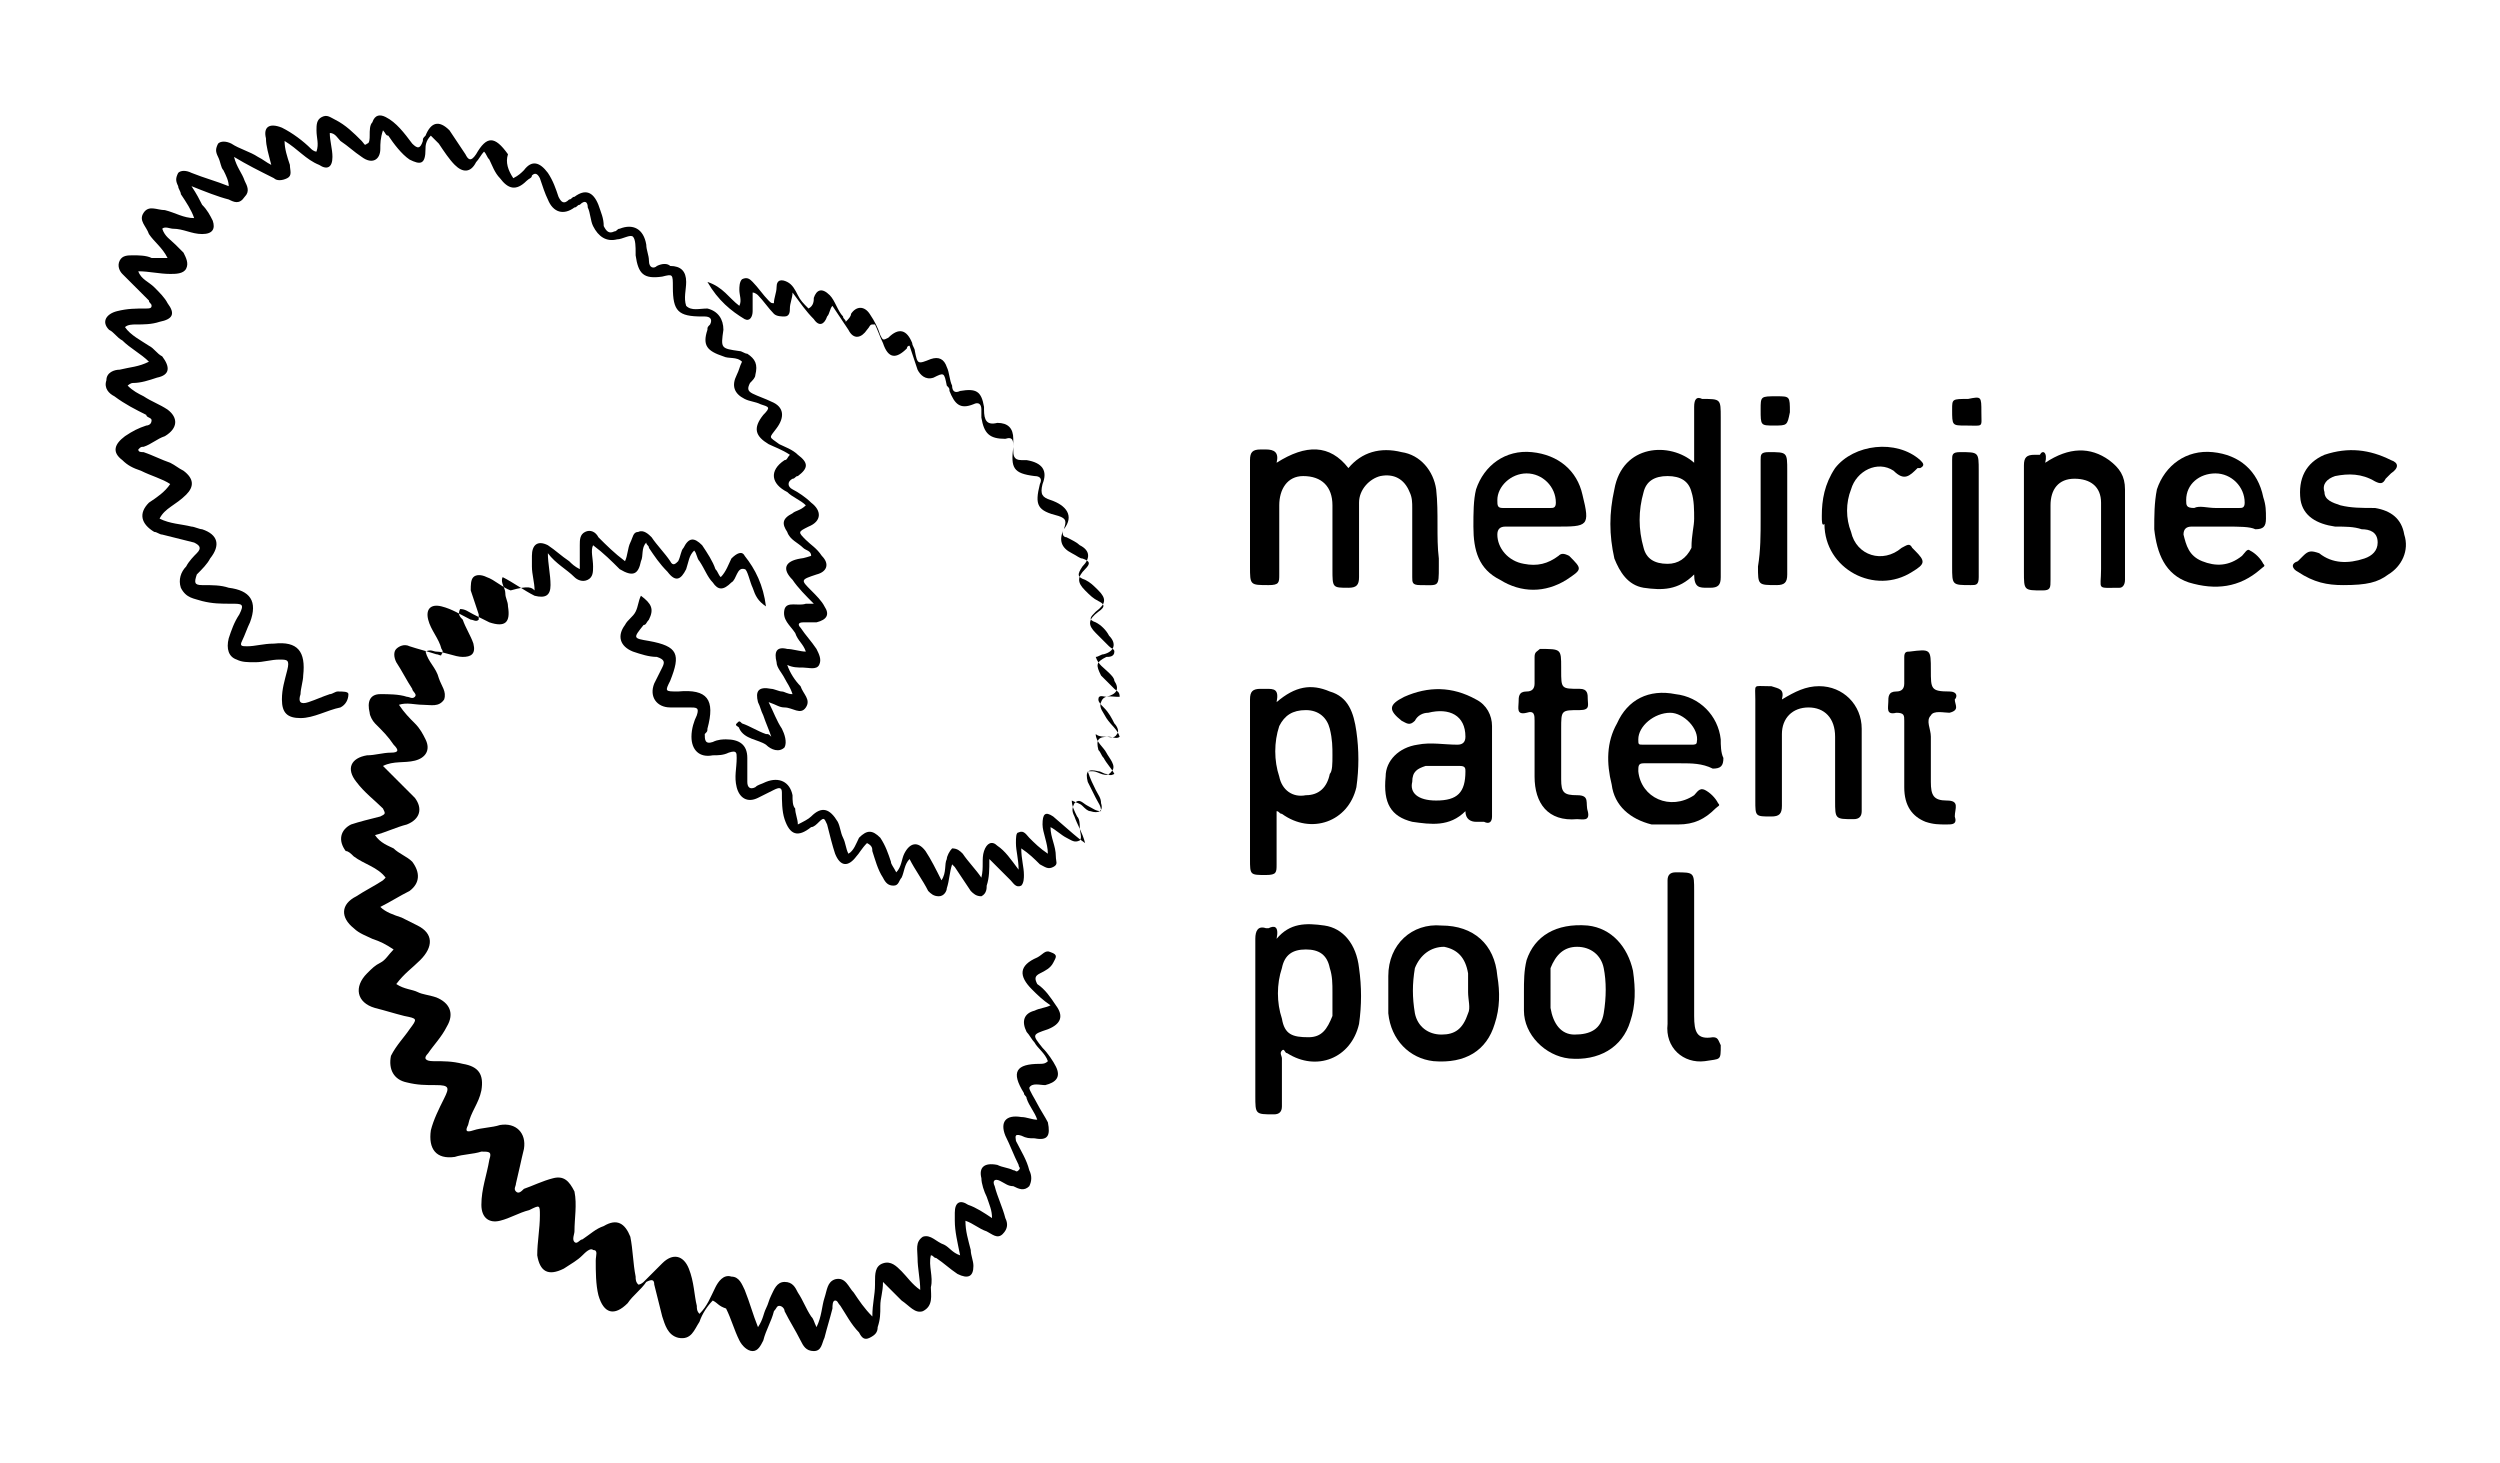 <?xml version="1.0" encoding="utf-8"?>
<!-- Generator: Adobe Illustrator 23.0.2, SVG Export Plug-In . SVG Version: 6.00 Build 0)  -->
<svg version="1.1" id="Layer_1" xmlns="http://www.w3.org/2000/svg" xmlns:xlink="http://www.w3.org/1999/xlink" x="0px" y="0px"
	 viewBox="0 0 94 55" style="enable-background:new 0 0 94 55;" xml:space="preserve">
<path d="M20.1,22.2c0-0.3-0.1-0.6-0.1-0.9c0-0.1,0-0.2,0-0.4c0-0.4,0.2-0.6,0.6-0.4c0.3,0.2,0.5,0.4,0.8,0.6
	c0.1,0.1,0.2,0.2,0.4,0.3c0-0.3,0-0.6,0-0.9c0-0.2,0-0.4,0.2-0.5c0.2-0.1,0.4,0,0.5,0.2c0.3,0.3,0.6,0.6,1,0.9
	c0.1-0.2,0.1-0.5,0.2-0.7c0.1-0.2,0.1-0.4,0.3-0.4c0.2-0.1,0.4,0.1,0.5,0.2c0.2,0.3,0.5,0.6,0.7,0.9c0.1,0.2,0.2,0.1,0.3,0
	c0.1-0.2,0.1-0.4,0.2-0.5c0.2-0.4,0.4-0.4,0.7-0.1c0.2,0.3,0.4,0.6,0.5,0.9c0.1,0.1,0.1,0.2,0.2,0.3c0.2-0.2,0.3-0.5,0.4-0.7
	c0.2-0.2,0.4-0.3,0.5-0.1c0.4,0.5,0.7,1.1,0.8,1.9c-0.3-0.2-0.4-0.4-0.5-0.7c-0.1-0.2-0.2-0.7-0.3-0.7c-0.3-0.1-0.3,0.4-0.5,0.5
	c-0.3,0.3-0.5,0.3-0.7,0c-0.2-0.2-0.3-0.5-0.5-0.8c-0.1-0.1-0.1-0.3-0.2-0.4c-0.2,0.2-0.2,0.4-0.3,0.7c-0.2,0.4-0.4,0.5-0.7,0.1
	c-0.3-0.3-0.5-0.6-0.7-0.9c0-0.1-0.1-0.1-0.1-0.2c-0.2,0.2-0.1,0.5-0.2,0.7c-0.1,0.5-0.3,0.6-0.8,0.3c-0.3-0.3-0.6-0.6-1-0.9
	c-0.1,0.2,0,0.5,0,0.8c0,0.2,0,0.4-0.2,0.5c-0.2,0.1-0.4,0-0.5-0.1c-0.3-0.3-0.7-0.5-1-0.9c0,0.4,0.1,0.8,0.1,1.2
	c0,0.4-0.2,0.5-0.6,0.4c-0.4-0.2-0.8-0.5-1.2-0.7c-0.1,0.2,0.1,0.4,0.1,0.6c0,0.2,0.1,0.3,0.1,0.5c0.1,0.6-0.1,0.8-0.7,0.6
	c-0.2-0.1-0.4-0.2-0.6-0.3c-0.2-0.1-0.3-0.2-0.5-0.2c-0.1,0.2,0,0.3,0.1,0.4c0.1,0.3,0.3,0.6,0.4,0.9c0.1,0.4-0.1,0.5-0.4,0.5
	c-0.3,0-0.7-0.2-1-0.2c-0.1,0-0.2-0.1-0.4,0c0.1,0.4,0.4,0.6,0.5,1c0.1,0.3,0.3,0.5,0.2,0.8c-0.2,0.3-0.5,0.2-0.8,0.2
	c-0.3,0-0.6-0.1-0.9,0c0.2,0.3,0.4,0.5,0.6,0.7c0.2,0.2,0.3,0.4,0.4,0.6c0.2,0.4,0,0.7-0.4,0.8c-0.4,0.1-0.8,0-1.2,0.2
	c0.3,0.3,0.5,0.5,0.8,0.8c0.1,0.1,0.3,0.3,0.4,0.4c0.3,0.4,0.2,0.8-0.3,1c-0.4,0.1-0.8,0.3-1.2,0.4c0.2,0.3,0.5,0.4,0.7,0.5
	c0.2,0.2,0.5,0.3,0.7,0.5c0.3,0.4,0.3,0.8-0.1,1.1c-0.4,0.2-0.7,0.4-1.1,0.6c0.2,0.2,0.5,0.3,0.8,0.4c0.2,0.1,0.4,0.2,0.6,0.3
	c0.6,0.3,0.6,0.8,0.1,1.3c-0.3,0.3-0.6,0.5-0.9,0.9c0.3,0.2,0.6,0.2,0.8,0.3c0.2,0.1,0.4,0.1,0.7,0.2c0.5,0.2,0.7,0.6,0.4,1.1
	c-0.2,0.4-0.5,0.7-0.7,1c-0.2,0.2-0.1,0.3,0.2,0.3c0.4,0,0.7,0,1.1,0.1c0.6,0.1,0.8,0.4,0.7,1c-0.1,0.5-0.4,0.8-0.5,1.3
	c-0.1,0.2-0.1,0.3,0.2,0.2c0.3-0.1,0.7-0.1,1-0.2c0.6-0.1,1,0.3,0.9,0.9c-0.1,0.4-0.2,0.9-0.3,1.3c0,0.1-0.1,0.2,0,0.3
	c0.1,0.1,0.2,0,0.3-0.1c0.3-0.1,0.7-0.3,1.1-0.4c0.4-0.1,0.6,0.1,0.8,0.5c0.1,0.5,0,1,0,1.5c0,0.1-0.1,0.3,0,0.4
	c0.1,0.1,0.2-0.1,0.3-0.1c0.3-0.2,0.5-0.4,0.8-0.5c0.5-0.3,0.8-0.1,1,0.4c0.1,0.5,0.1,1,0.2,1.5c0,0.1,0,0.2,0.1,0.3
	c0.1,0,0.2-0.1,0.2-0.1c0.2-0.2,0.5-0.5,0.7-0.7c0.4-0.4,0.8-0.3,1,0.2c0.2,0.5,0.2,1,0.3,1.4c0,0.1,0,0.2,0.1,0.3
	c0.3-0.3,0.4-0.6,0.6-1c0.1-0.2,0.3-0.5,0.6-0.4c0.3,0,0.4,0.3,0.5,0.5c0.2,0.5,0.3,0.9,0.5,1.4c0.2-0.3,0.2-0.5,0.3-0.7
	c0.1-0.2,0.1-0.3,0.2-0.5c0.1-0.2,0.2-0.5,0.5-0.5c0.3,0,0.4,0.2,0.5,0.4c0.2,0.3,0.3,0.6,0.5,0.9c0.1,0.1,0.1,0.2,0.2,0.4
	c0.2-0.4,0.2-0.8,0.3-1.1c0.1-0.3,0.1-0.6,0.4-0.7c0.4-0.1,0.5,0.3,0.7,0.5c0.2,0.3,0.4,0.6,0.7,0.9c0-0.5,0.1-0.8,0.1-1.2
	c0,0,0-0.1,0-0.1c0-0.3,0-0.6,0.3-0.7c0.3-0.1,0.5,0.1,0.7,0.3c0.2,0.2,0.4,0.5,0.7,0.7c0-0.4-0.1-0.8-0.1-1.2
	c0-0.3-0.1-0.6,0.2-0.8c0.3-0.1,0.5,0.2,0.8,0.3c0.2,0.1,0.3,0.3,0.6,0.4c-0.1-0.5-0.2-0.9-0.2-1.3c0-0.1,0-0.2,0-0.3
	c0-0.4,0.2-0.5,0.5-0.3c0.3,0.1,0.6,0.3,0.9,0.5c0-0.3-0.1-0.5-0.2-0.8c-0.1-0.2-0.2-0.5-0.2-0.7c-0.1-0.4,0.1-0.6,0.6-0.5
	c0.2,0.1,0.4,0.1,0.6,0.2c0.1,0,0.1,0.1,0.2,0c0.1-0.1,0-0.1,0-0.2c-0.2-0.4-0.3-0.7-0.5-1.1c-0.2-0.5,0-0.8,0.6-0.7
	c0.2,0,0.4,0.1,0.6,0.1c-0.1-0.3-0.3-0.5-0.4-0.8c0-0.1-0.1-0.1-0.1-0.2c-0.5-0.8-0.3-1.1,0.6-1.1c0.1,0,0.2,0,0.3-0.1
	c-0.1-0.3-0.4-0.5-0.5-0.7c-0.1-0.1-0.2-0.3-0.3-0.4c-0.2-0.4-0.1-0.7,0.3-0.8c0.2-0.1,0.4-0.1,0.6-0.2c-0.3-0.2-0.5-0.4-0.7-0.6
	c-0.5-0.5-0.5-0.9,0.2-1.2c0.2-0.1,0.3-0.3,0.5-0.2c0.3,0.1,0.2,0.2,0.1,0.4c-0.1,0.2-0.3,0.3-0.5,0.4c-0.2,0.1-0.2,0.2-0.1,0.4
	c0.3,0.2,0.5,0.5,0.7,0.8c0.3,0.4,0.2,0.7-0.3,0.9c-0.6,0.2-0.6,0.2-0.2,0.7c0.2,0.2,0.4,0.5,0.5,0.7c0.2,0.4,0,0.6-0.4,0.7
	c-0.2,0-0.5-0.1-0.6,0.1c0,0.1,0.2,0.4,0.3,0.6c0.1,0.2,0.3,0.5,0.4,0.7c0.1,0.5,0,0.7-0.5,0.6c-0.2,0-0.3,0-0.5-0.1
	c-0.3-0.1-0.2,0.1-0.2,0.2c0.2,0.4,0.4,0.7,0.5,1.1c0.1,0.2,0.1,0.4,0,0.6c-0.2,0.2-0.4,0.1-0.6,0c-0.2,0-0.3-0.1-0.5-0.2
	c-0.2-0.1-0.3,0-0.2,0.2c0.1,0.4,0.3,0.8,0.4,1.2c0.1,0.2,0.1,0.4-0.1,0.6c-0.2,0.2-0.4,0-0.6-0.1c-0.3-0.1-0.5-0.3-0.8-0.4
	c0,0.4,0.1,0.7,0.2,1.1c0,0.2,0.1,0.4,0.1,0.6c0,0.4-0.2,0.5-0.6,0.3c-0.3-0.2-0.5-0.4-0.8-0.6c-0.1,0-0.1-0.1-0.2-0.1
	c-0.1,0.4,0.1,0.8,0,1.2c0,0.3,0.1,0.7-0.3,0.9c-0.3,0.1-0.5-0.2-0.8-0.4c-0.2-0.2-0.4-0.4-0.7-0.7c0,0.4-0.1,0.6-0.1,0.9
	c0,0.3,0,0.5-0.1,0.8c0,0.2-0.1,0.3-0.3,0.4c-0.2,0.1-0.3,0-0.4-0.2c-0.3-0.3-0.5-0.7-0.7-1c-0.1-0.1-0.1-0.2-0.2-0.2
	c-0.1,0-0.1,0.2-0.1,0.3c-0.1,0.4-0.2,0.7-0.3,1.1c-0.1,0.2-0.1,0.5-0.4,0.5c-0.3,0-0.4-0.2-0.5-0.4c-0.2-0.4-0.4-0.7-0.6-1.1
	c0-0.1-0.1-0.2-0.2-0.2c-0.1,0-0.1,0.1-0.2,0.2c-0.1,0.4-0.3,0.7-0.4,1.1c-0.1,0.2-0.2,0.4-0.4,0.4c-0.2,0-0.4-0.2-0.5-0.4
	c-0.2-0.4-0.3-0.8-0.5-1.2C27,49.1,27,49,26.8,48.9c-0.2,0.2-0.4,0.5-0.5,0.8c-0.2,0.3-0.3,0.7-0.8,0.6c-0.4-0.1-0.5-0.5-0.6-0.8
	c-0.1-0.4-0.2-0.8-0.3-1.2c0-0.2-0.1-0.2-0.3-0.1c-0.2,0.3-0.5,0.5-0.7,0.8c-0.5,0.5-0.9,0.4-1.1-0.3c-0.1-0.4-0.1-0.9-0.1-1.3
	c0-0.2,0.1-0.4-0.1-0.4c-0.1-0.1-0.3,0.1-0.4,0.2c-0.2,0.2-0.4,0.3-0.7,0.5c-0.6,0.3-0.9,0.1-1-0.5c0-0.5,0.1-1,0.1-1.5
	c0-0.4,0-0.4-0.4-0.2c-0.4,0.1-0.7,0.3-1.1,0.4c-0.4,0.1-0.7-0.1-0.7-0.6c0-0.6,0.2-1.1,0.3-1.7c0.1-0.3,0-0.3-0.3-0.3
	c-0.3,0.1-0.7,0.1-1,0.2c-0.7,0.1-1-0.3-0.9-1c0.1-0.4,0.3-0.8,0.5-1.2c0.2-0.4,0.2-0.5-0.3-0.5c-0.4,0-0.7,0-1.1-0.1
	c-0.5-0.1-0.7-0.5-0.6-1c0.2-0.4,0.5-0.7,0.7-1c0.3-0.4,0.3-0.4-0.2-0.5c-0.4-0.1-0.7-0.2-1.1-0.3c-0.7-0.2-0.8-0.8-0.3-1.3
	c0.2-0.2,0.3-0.3,0.5-0.4c0.2-0.1,0.3-0.3,0.5-0.5c-0.3-0.2-0.5-0.3-0.8-0.4c-0.2-0.1-0.5-0.2-0.7-0.4c-0.5-0.4-0.5-0.9,0.1-1.2
	c0.3-0.2,0.7-0.4,1-0.6c0,0,0,0,0.1-0.1c-0.3-0.4-0.8-0.5-1.2-0.8c-0.1-0.1-0.2-0.2-0.3-0.2c-0.3-0.4-0.2-0.8,0.2-1
	c0.3-0.1,0.7-0.2,1.1-0.3c0.2-0.1,0.2-0.1,0.1-0.3c-0.3-0.3-0.7-0.6-1-1c-0.4-0.5-0.2-0.9,0.4-1c0.3,0,0.6-0.1,0.9-0.1
	c0.3,0,0.3-0.1,0.1-0.3c-0.2-0.3-0.4-0.5-0.7-0.8c-0.1-0.1-0.2-0.3-0.2-0.4c-0.1-0.4,0-0.7,0.4-0.7c0.3,0,0.7,0,1,0.1
	c0.1,0,0.2,0.1,0.3,0c0.1-0.1-0.1-0.2-0.1-0.3c-0.2-0.3-0.4-0.7-0.6-1c-0.1-0.2-0.1-0.4,0-0.5c0.1-0.1,0.3-0.2,0.5-0.1
	c0.3,0.1,0.7,0.2,1,0.3c0.1,0,0.2,0.1,0.2,0c0.1-0.1,0-0.2,0-0.2c-0.1-0.4-0.4-0.7-0.5-1.1c-0.1-0.4,0.1-0.6,0.5-0.5
	c0.4,0.1,0.7,0.3,1.1,0.5c0.1,0,0.2,0.1,0.3,0c0,0,0-0.2,0-0.2c-0.1-0.3-0.2-0.6-0.3-0.9c0-0.2,0-0.4,0.1-0.5c0.1-0.1,0.3-0.1,0.5,0
	c0.3,0.1,0.6,0.4,0.9,0.5C19.9,22,20,22.1,20.1,22.2z"/>
<path d="M19.3,6.7c0.2-0.1,0.3-0.2,0.4-0.3C20,6,20.3,6.1,20.6,6.5c0.2,0.3,0.3,0.6,0.4,0.9c0.1,0.2,0.2,0.3,0.4,0.1
	c0.1,0,0.1-0.1,0.2-0.1c0.4-0.3,0.7-0.2,0.9,0.3c0.1,0.3,0.2,0.5,0.2,0.8c0.1,0.2,0.2,0.3,0.4,0.2c0.1,0,0.1-0.1,0.2-0.1
	c0.5-0.2,0.9,0,1,0.6c0,0.2,0.1,0.4,0.1,0.6c0,0.3,0.2,0.3,0.3,0.2c0.2-0.1,0.4-0.1,0.5,0c0.4,0,0.6,0.2,0.6,0.6
	c0,0.3-0.1,0.6,0,0.9c0.2,0.2,0.5,0.1,0.8,0.1c0.4,0.1,0.6,0.4,0.6,0.8c-0.1,0.7-0.1,0.7,0.6,0.8c0.1,0,0.2,0.1,0.3,0.1
	c0.3,0.2,0.4,0.4,0.3,0.8c0,0.1-0.1,0.2-0.2,0.3c-0.1,0.2-0.1,0.3,0.1,0.4c0.2,0.1,0.5,0.2,0.7,0.3c0.5,0.2,0.5,0.6,0.2,1
	c-0.3,0.4-0.3,0.3,0.1,0.6c0.2,0.1,0.5,0.2,0.7,0.4c0.4,0.3,0.4,0.5,0,0.8c-0.1,0-0.1,0.1-0.2,0.1c-0.2,0.1-0.2,0.3,0,0.4
	c0.2,0.1,0.5,0.3,0.7,0.5c0.4,0.3,0.4,0.7-0.1,0.9c-0.4,0.2-0.4,0.2-0.1,0.5c0.2,0.2,0.4,0.3,0.6,0.6c0.3,0.3,0.2,0.6-0.2,0.7
	c-0.6,0.2-0.6,0.2-0.2,0.6c0.2,0.2,0.4,0.4,0.5,0.6c0.2,0.3,0.1,0.5-0.3,0.6c-0.2,0-0.3,0-0.5,0c-0.2,0-0.2,0.1-0.1,0.2
	c0.2,0.3,0.4,0.5,0.6,0.8c0.1,0.2,0.2,0.4,0.1,0.6c-0.1,0.2-0.4,0.1-0.6,0.1c-0.2,0-0.4,0-0.6-0.1c0.1,0.3,0.3,0.6,0.5,0.8
	c0.1,0.3,0.4,0.5,0.2,0.8c-0.2,0.3-0.5,0-0.8,0c-0.2,0-0.3-0.1-0.6-0.2c0.2,0.4,0.3,0.7,0.5,1c0.1,0.2,0.2,0.5,0.1,0.7
	c-0.2,0.2-0.5,0.1-0.7-0.1c-0.3-0.2-0.8-0.2-1-0.6c0-0.1-0.2-0.1-0.1-0.2c0.1-0.1,0.1-0.1,0.2,0c0.3,0.1,0.6,0.3,0.9,0.4
	c0.1,0,0.1,0,0.2,0.1c-0.1-0.3-0.2-0.5-0.3-0.8c-0.1-0.2-0.1-0.3-0.2-0.5c-0.1-0.4,0-0.6,0.5-0.5c0.1,0,0.3,0.1,0.4,0.1
	c0.1,0,0.2,0.1,0.4,0.1c-0.1-0.3-0.2-0.4-0.3-0.6c-0.1-0.2-0.3-0.4-0.3-0.6c-0.1-0.4,0-0.6,0.4-0.5c0.2,0,0.5,0.1,0.7,0.1
	c-0.1-0.3-0.3-0.4-0.4-0.7c-0.2-0.3-0.5-0.5-0.4-0.9c0.1-0.3,0.5-0.1,0.8-0.2c0.1,0,0.1,0,0.3,0c-0.3-0.3-0.6-0.6-0.8-0.9
	c-0.4-0.4-0.3-0.7,0.3-0.8c0.1,0,0.4-0.1,0.4-0.1c0-0.2-0.2-0.2-0.3-0.3c-0.2-0.2-0.5-0.3-0.6-0.6c-0.2-0.3-0.2-0.5,0.2-0.7
	c0.1-0.1,0.3-0.1,0.5-0.3c-0.2-0.2-0.5-0.3-0.7-0.5c-0.6-0.3-0.7-0.8-0.1-1.2c0.1,0,0.1-0.1,0.2-0.2c-0.3-0.2-0.6-0.3-0.8-0.4
	c-0.5-0.3-0.6-0.6-0.2-1.1c0.3-0.3,0.2-0.3-0.1-0.4c-0.2-0.1-0.4-0.1-0.6-0.2c-0.4-0.2-0.5-0.5-0.3-0.9c0.1-0.2,0.1-0.3,0.2-0.5
	c-0.2-0.2-0.5-0.1-0.7-0.2c-0.6-0.2-0.8-0.4-0.6-1c0-0.1,0-0.1,0.1-0.2c0.1-0.2,0-0.3-0.2-0.3c0,0-0.1,0-0.1,0
	c-0.9,0-1.1-0.2-1.1-1.1c0-0.5,0-0.5-0.4-0.4c-0.7,0.1-0.9-0.1-1-0.8c0,0,0,0,0-0.1c0-0.2,0-0.5-0.1-0.6c-0.1-0.1-0.4,0.1-0.6,0.1
	c-0.4,0.1-0.7-0.1-0.9-0.5c-0.1-0.2-0.1-0.5-0.2-0.7c0-0.2-0.1-0.3-0.3-0.1c-0.1,0-0.1,0.1-0.2,0.1c-0.4,0.3-0.8,0.2-1-0.3
	c-0.1-0.2-0.2-0.5-0.3-0.8c-0.1-0.2-0.2-0.2-0.3-0.1c0,0.1-0.1,0.1-0.2,0.2c-0.4,0.4-0.7,0.3-1-0.1c-0.2-0.2-0.3-0.5-0.4-0.7
	c-0.1-0.1-0.1-0.2-0.2-0.3c-0.1,0.1-0.2,0.3-0.3,0.4c-0.2,0.4-0.5,0.4-0.8,0.1c-0.2-0.2-0.4-0.5-0.6-0.8c-0.1-0.1-0.2-0.2-0.3-0.3
	c-0.2,0.2-0.2,0.4-0.2,0.5C16,6.2,15.8,6.2,15.4,6c-0.3-0.2-0.6-0.6-0.8-0.9c-0.1,0-0.1-0.1-0.2-0.2c-0.1,0.3-0.1,0.5-0.1,0.7
	c0,0.4-0.3,0.6-0.7,0.3c-0.3-0.2-0.5-0.4-0.8-0.6c-0.1-0.1-0.2-0.3-0.4-0.3c0,0.3,0.1,0.6,0.1,0.9c0,0.4-0.2,0.5-0.5,0.3
	c-0.5-0.2-0.8-0.6-1.3-0.9c0,0.3,0.1,0.6,0.2,0.9c0,0.2,0.1,0.4-0.1,0.5c-0.2,0.1-0.4,0.1-0.5,0C9.7,6.4,9.3,6.2,8.8,5.9
	c0.1,0.4,0.3,0.6,0.4,0.9c0.1,0.2,0.2,0.4,0,0.6C9,7.7,8.8,7.6,8.6,7.5C8.2,7.4,7.7,7.2,7.2,7c0.2,0.3,0.3,0.5,0.4,0.7
	C7.8,7.9,7.9,8.1,8,8.3c0.1,0.3,0,0.5-0.4,0.5c-0.4,0-0.7-0.2-1.1-0.2c-0.1,0-0.3-0.1-0.4,0c0.1,0.3,0.3,0.4,0.5,0.6
	c0.1,0.1,0.2,0.2,0.3,0.3C7,9.7,7.1,9.9,7,10.1c-0.1,0.2-0.4,0.2-0.6,0.2c-0.4,0-0.8-0.1-1.2-0.1c0.1,0.3,0.4,0.4,0.6,0.6
	C6,11,6.2,11.2,6.3,11.4C6.6,11.8,6.5,12,6,12.1c-0.3,0.1-0.6,0.1-0.9,0.1c-0.1,0-0.3,0-0.4,0.1c0.2,0.3,0.6,0.5,0.9,0.7
	c0.2,0.1,0.3,0.3,0.5,0.4c0.3,0.4,0.3,0.7-0.2,0.8c-0.3,0.1-0.6,0.2-0.9,0.2c-0.1,0-0.2,0.1-0.2,0.1c0.2,0.2,0.4,0.3,0.6,0.4
	c0.3,0.2,0.6,0.3,0.9,0.5c0.4,0.3,0.4,0.7-0.1,1c-0.3,0.1-0.5,0.3-0.8,0.4c-0.1,0-0.1,0-0.2,0.1c0,0.1,0.1,0.1,0.2,0.1
	c0.3,0.1,0.7,0.3,1,0.4c0.2,0.1,0.3,0.2,0.5,0.3c0.4,0.3,0.4,0.6,0.1,0.9C6.6,19,6.2,19.1,6,19.5c0.4,0.2,0.8,0.2,1.2,0.3
	c0.1,0,0.3,0.1,0.4,0.1c0.6,0.2,0.7,0.6,0.3,1.1c-0.1,0.2-0.3,0.4-0.5,0.6C7.3,21.9,7.3,22,7.6,22c0.4,0,0.7,0,1,0.1
	c0.8,0.1,1.1,0.5,0.8,1.3c-0.1,0.2-0.2,0.5-0.3,0.7c-0.1,0.2,0,0.2,0.2,0.2c0.3,0,0.6-0.1,1-0.1c0.9-0.1,1.2,0.3,1.1,1.2
	c0,0.2-0.1,0.5-0.1,0.7c-0.1,0.3,0,0.4,0.3,0.3c0.3-0.1,0.5-0.2,0.8-0.3c0.1,0,0.2-0.1,0.3-0.1c0.2,0,0.4,0,0.4,0.1
	c0,0.2-0.1,0.4-0.3,0.5c-0.5,0.1-1,0.4-1.5,0.4c-0.5,0-0.7-0.2-0.7-0.7c0-0.4,0.1-0.7,0.2-1.1c0.1-0.4,0-0.4-0.3-0.4
	c-0.3,0-0.6,0.1-0.9,0.1c-0.3,0-0.5,0-0.7-0.1c-0.3-0.1-0.4-0.4-0.3-0.8c0.1-0.3,0.2-0.6,0.4-0.9c0.2-0.4,0.1-0.4-0.3-0.4
	c-0.4,0-0.7,0-1.1-0.1c-0.3-0.1-0.6-0.1-0.8-0.5c-0.1-0.3,0-0.6,0.2-0.8c0.1-0.2,0.3-0.4,0.4-0.5c0.2-0.2,0.1-0.3-0.1-0.4
	c-0.4-0.1-0.8-0.2-1.2-0.3c-0.1,0-0.2-0.1-0.3-0.1c-0.5-0.3-0.6-0.7-0.2-1.1c0.3-0.2,0.6-0.4,0.8-0.7c-0.3-0.2-0.7-0.3-1.1-0.5
	c-0.3-0.1-0.5-0.2-0.7-0.4c-0.4-0.3-0.3-0.6,0.1-0.9c0.3-0.2,0.5-0.3,0.8-0.4C5.5,16,5.7,16,5.7,15.8c0-0.1-0.2-0.1-0.2-0.2
	c-0.4-0.2-0.8-0.4-1.2-0.7c-0.2-0.1-0.4-0.3-0.3-0.6c0-0.3,0.3-0.4,0.5-0.4c0.4-0.1,0.7-0.1,1.1-0.3c-0.3-0.3-0.7-0.5-1-0.8
	c-0.2-0.1-0.3-0.3-0.5-0.4c-0.3-0.3-0.1-0.6,0.3-0.7c0.4-0.1,0.7-0.1,1.1-0.1c0.1,0,0.2,0,0.2-0.1c0-0.1-0.1-0.1-0.1-0.2
	c-0.2-0.2-0.5-0.5-0.7-0.7c-0.1-0.1-0.2-0.2-0.3-0.3C4.5,10.2,4.4,10,4.5,9.8C4.6,9.6,4.8,9.6,5,9.6c0.2,0,0.5,0,0.7,0.1
	c0.2,0,0.4,0,0.6,0C6.1,9.3,5.8,9.1,5.6,8.8C5.5,8.5,5.2,8.3,5.4,8c0.2-0.3,0.5-0.1,0.8-0.1C6.6,8,6.9,8.2,7.3,8.2
	C7.2,7.9,7,7.6,6.8,7.3C6.8,7.2,6.7,7.1,6.7,7c-0.1-0.2-0.1-0.3,0-0.5C6.8,6.4,7,6.4,7.2,6.5C7.7,6.7,8.1,6.8,8.6,7
	c0-0.2-0.1-0.4-0.2-0.6C8.3,6.3,8.3,6.1,8.2,5.9c-0.1-0.2-0.1-0.3,0-0.5c0.1-0.1,0.3-0.1,0.5,0c0.3,0.2,0.7,0.3,1,0.5
	C9.9,6,10,6.1,10.2,6.2C10.1,5.8,10,5.5,10,5.2c-0.1-0.4,0.1-0.6,0.6-0.4c0.4,0.2,0.8,0.5,1.1,0.8c0,0,0.1,0.1,0.2,0.1
	c0.1-0.3,0-0.5,0-0.8c0-0.2,0-0.4,0.2-0.5c0.2-0.1,0.3,0,0.5,0.1c0.4,0.2,0.7,0.5,1,0.8c0.1,0.1,0.1,0.2,0.2,0.1
	c0.1,0,0.1-0.2,0.1-0.3c0-0.2,0-0.4,0.1-0.5c0.1-0.3,0.3-0.3,0.5-0.2c0.4,0.2,0.7,0.6,1,1c0.2,0.2,0.3,0.2,0.4-0.1
	c0-0.1,0-0.1,0.1-0.2c0.2-0.5,0.5-0.6,0.9-0.2c0.2,0.3,0.4,0.6,0.6,0.9c0.1,0.2,0.2,0.3,0.4,0c0.4-0.7,0.7-0.7,1.2,0
	C19,6.1,19.1,6.4,19.3,6.7z"/>
<path d="M40.8,31.7c-0.1-0.4-0.3-0.7-0.4-1c-0.1-0.2-0.1-0.3,0-0.5c0.2-0.2,0.3,0,0.5,0.1c0.2,0.1,0.3,0.2,0.5,0.2
	c0-0.2-0.1-0.3-0.2-0.5c-0.1-0.2-0.2-0.4-0.3-0.6c-0.1-0.4,0-0.5,0.4-0.4c0.1,0,0.2,0.1,0.3,0.1c0.1,0,0.1,0.1,0.3,0
	c-0.1-0.2-0.3-0.4-0.4-0.6c-0.1-0.1-0.1-0.2-0.2-0.3c-0.1-0.4,0-0.5,0.4-0.5c0.1,0,0.3,0.1,0.4,0c-0.1-0.3-0.3-0.4-0.5-0.7
	c-0.1-0.2-0.3-0.4-0.2-0.6c0.1-0.3,0.4-0.2,0.6-0.2c0,0,0.1,0,0.1,0c0-0.2-0.1-0.2-0.2-0.3c-0.2-0.2-0.3-0.3-0.5-0.5
	c-0.2-0.4-0.2-0.5,0.2-0.7c0.1,0,0.3,0,0.3-0.2c0-0.1-0.1-0.1-0.2-0.2c-0.2-0.2-0.3-0.3-0.5-0.5c-0.3-0.3-0.3-0.5,0.1-0.8
	c0.3-0.2,0.2-0.3,0-0.4c-0.2-0.1-0.3-0.2-0.5-0.4c-0.3-0.3-0.3-0.5,0-0.8c0.2-0.2,0.2-0.3-0.1-0.4c-0.1,0-0.2-0.1-0.4-0.2
	c-0.4-0.2-0.5-0.5-0.3-0.9c0.1-0.3,0.1-0.4-0.2-0.5c-0.8-0.2-0.9-0.4-0.7-1.2c0.1-0.2,0-0.3-0.2-0.3c-0.8-0.1-0.9-0.3-0.8-1.1
	c0-0.2,0-0.4-0.3-0.3c-0.6,0-0.8-0.2-0.9-0.8c0-0.1,0-0.2,0-0.3c0-0.2-0.1-0.3-0.3-0.2c-0.5,0.2-0.7,0-0.9-0.5c0-0.1,0-0.1-0.1-0.2
	c-0.1-0.5-0.1-0.5-0.5-0.3c-0.3,0.1-0.5-0.1-0.6-0.3c-0.1-0.3-0.2-0.6-0.3-0.9c-0.1,0-0.1,0.1-0.1,0.1c-0.4,0.4-0.7,0.4-0.9-0.2
	c-0.1-0.2-0.2-0.5-0.3-0.7c0,0,0,0-0.1,0c-0.1,0-0.1,0.1-0.2,0.2c-0.2,0.3-0.5,0.4-0.7,0c-0.2-0.3-0.4-0.6-0.6-0.9
	c-0.1,0.1-0.1,0.3-0.2,0.4c-0.1,0.3-0.3,0.4-0.5,0.1c-0.3-0.3-0.5-0.6-0.8-1c0,0.2-0.1,0.4-0.1,0.6c0,0.1,0,0.3-0.2,0.3
	c-0.1,0-0.3,0-0.4-0.1c-0.2-0.2-0.4-0.5-0.6-0.7c0,0-0.1-0.1-0.2-0.1c0,0.3,0,0.5,0,0.7c0,0.2-0.1,0.4-0.3,0.3
	c-0.5-0.3-1-0.7-1.4-1.4c0.6,0.2,0.8,0.6,1.2,0.9c0.1-0.2,0-0.4,0-0.6c0-0.1,0-0.3,0.1-0.4c0.2-0.1,0.3,0,0.4,0.1
	c0.2,0.2,0.4,0.5,0.6,0.7c0.1,0.1,0.1,0.1,0.2,0.1c0-0.2,0.1-0.4,0.1-0.6c0-0.3,0.2-0.3,0.4-0.2c0.2,0.1,0.3,0.3,0.4,0.5
	c0.1,0.2,0.2,0.3,0.4,0.5c0.2-0.1,0.2-0.3,0.2-0.4c0.1-0.3,0.3-0.4,0.6-0.1c0.2,0.2,0.3,0.6,0.5,0.8c0,0.1,0.1,0.1,0.1,0.2
	c0.1-0.1,0.2-0.2,0.2-0.3c0.2-0.3,0.5-0.3,0.7,0c0.2,0.3,0.3,0.5,0.4,0.8c0.1,0.2,0.1,0.2,0.3,0.1c0.4-0.4,0.7-0.3,0.9,0.2
	c0,0.1,0.1,0.2,0.1,0.3c0.1,0.5,0.1,0.5,0.6,0.3c0.3-0.1,0.5,0,0.6,0.3c0.1,0.2,0.1,0.5,0.2,0.7c0,0.2,0.1,0.3,0.3,0.2
	c0.6-0.1,0.8,0,0.9,0.6c0,0,0,0.1,0,0.1c0,0.4,0.1,0.6,0.5,0.5c0.4,0,0.6,0.2,0.6,0.6c0,0.1,0,0.3,0,0.4c0,0.2,0,0.4,0.3,0.4
	c0.1,0,0.1,0,0.2,0c0.6,0.1,0.8,0.4,0.6,0.9c-0.1,0.4,0,0.5,0.3,0.6c0.6,0.2,0.9,0.6,0.5,1.1c-0.1,0.2,0,0.3,0.1,0.3
	c0.2,0.1,0.4,0.2,0.5,0.3c0.4,0.2,0.4,0.5,0.1,0.8c-0.2,0.3-0.2,0.4,0.1,0.5c0.2,0.1,0.3,0.2,0.5,0.4c0.3,0.3,0.3,0.5-0.1,0.8
	c-0.2,0.2-0.3,0.3,0,0.4c0.2,0.1,0.4,0.3,0.5,0.5c0.3,0.3,0.2,0.6-0.2,0.7c-0.1,0-0.2,0.1-0.3,0.1c0.1,0.3,0.3,0.4,0.5,0.6
	c0.1,0.1,0.2,0.2,0.2,0.3c0.2,0.3,0.1,0.5-0.3,0.6c-0.1,0-0.3-0.1-0.3,0.1c0,0.1,0.1,0.2,0.2,0.3c0.2,0.2,0.3,0.4,0.4,0.6
	c0.1,0.1,0.2,0.3,0.1,0.4c-0.1,0.2-0.3,0.1-0.4,0.1c-0.1,0-0.3,0-0.4-0.1c0,0.3,0.3,0.5,0.4,0.7c0.1,0.2,0.4,0.5,0.2,0.7
	c-0.2,0.3-0.5,0-0.7,0c-0.1,0-0.1,0-0.2,0c0.1,0.3,0.2,0.5,0.3,0.7c0.1,0.2,0.2,0.3,0.2,0.5c0.1,0.3-0.1,0.4-0.4,0.3
	c-0.1,0-0.2-0.1-0.3-0.2c-0.1-0.1-0.2-0.1-0.4-0.2c0,0.2,0.1,0.4,0.2,0.6c0.1,0.1,0.1,0.3,0.1,0.4c0,0.2,0.1,0.4,0,0.5
	c-0.2,0.1-0.3,0-0.5-0.1c-0.2-0.1-0.4-0.3-0.6-0.4c0,0.4,0.2,0.7,0.2,1.1c0,0.2,0.1,0.3-0.1,0.4c-0.2,0.1-0.3,0-0.5-0.1
	c-0.2-0.2-0.4-0.4-0.7-0.6c0,0.4,0.1,0.7,0.1,1c0,0.1,0,0.3-0.1,0.4c-0.2,0.1-0.3-0.1-0.4-0.2c-0.3-0.3-0.5-0.5-0.8-0.8
	c0,0.4,0,0.7-0.1,1c0,0.1,0,0.3-0.2,0.4c-0.2,0-0.3-0.1-0.4-0.2c-0.2-0.3-0.4-0.6-0.6-0.9c0,0-0.1-0.1-0.1-0.1
	c-0.1,0.3-0.1,0.6-0.2,0.9c0,0.1-0.1,0.3-0.3,0.3c-0.2,0-0.3-0.1-0.4-0.2c-0.2-0.4-0.5-0.8-0.7-1.2c-0.2,0.2-0.2,0.5-0.3,0.7
	c-0.1,0.1-0.1,0.3-0.3,0.3c-0.2,0-0.3-0.1-0.4-0.3c-0.2-0.3-0.3-0.7-0.4-1c0-0.1,0-0.2-0.2-0.3c-0.2,0.2-0.3,0.4-0.4,0.5
	c-0.3,0.4-0.6,0.4-0.8-0.1c-0.1-0.3-0.2-0.7-0.3-1.1c-0.1-0.2-0.1-0.3-0.3-0.1c-0.1,0.1-0.2,0.2-0.3,0.2c-0.5,0.4-0.8,0.3-1-0.3
	c-0.1-0.3-0.1-0.7-0.1-1c0-0.2-0.1-0.2-0.3-0.1c-0.2,0.1-0.4,0.2-0.6,0.3c-0.4,0.2-0.7,0-0.8-0.4c-0.1-0.4,0-0.7,0-1.1
	c0-0.2,0-0.3-0.3-0.2c-0.2,0.1-0.4,0.1-0.6,0.1c-0.5,0.1-0.8-0.2-0.8-0.7c0-0.3,0.1-0.6,0.2-0.8c0.1-0.3,0-0.3-0.3-0.3
	c-0.2,0-0.4,0-0.7,0c-0.5,0-0.8-0.4-0.6-0.9c0.1-0.2,0.2-0.4,0.3-0.6c0.1-0.2,0.1-0.3-0.2-0.4c-0.3,0-0.6-0.1-0.9-0.2
	c-0.5-0.2-0.6-0.6-0.3-1c0.1-0.2,0.3-0.3,0.4-0.5c0.1-0.2,0.1-0.4,0.2-0.6c0.4,0.3,0.5,0.5,0.3,0.9c-0.1,0.1-0.1,0.2-0.2,0.2
	c-0.4,0.5-0.4,0.5,0.2,0.6c1.1,0.2,1.2,0.5,0.8,1.5c-0.2,0.4-0.2,0.4,0.3,0.4c1.1-0.1,1.4,0.3,1.1,1.4c0,0.1,0,0.1-0.1,0.2
	c0,0.2,0,0.4,0.3,0.3c0.2-0.1,0.4-0.1,0.5-0.1c0.5,0,0.8,0.2,0.8,0.7c0,0.3,0,0.6,0,0.9c0,0.2,0.1,0.3,0.3,0.2
	c0.1-0.1,0.2-0.1,0.4-0.2c0.5-0.2,0.9,0,1,0.5c0,0.2,0,0.4,0.1,0.5c0,0.2,0.1,0.4,0.1,0.6c0.2-0.1,0.4-0.2,0.5-0.3
	c0.4-0.4,0.7-0.3,1,0.2c0.1,0.2,0.1,0.4,0.2,0.6c0.1,0.2,0.1,0.4,0.2,0.6c0.2-0.1,0.3-0.4,0.4-0.6c0.3-0.3,0.5-0.3,0.8,0
	c0.2,0.3,0.3,0.6,0.4,0.9c0,0.1,0.1,0.2,0.2,0.4c0.2-0.2,0.2-0.5,0.3-0.7c0.2-0.4,0.5-0.5,0.8-0.1c0.2,0.3,0.4,0.7,0.6,1.1
	c0.2-0.3,0.1-0.6,0.2-0.8c0-0.1,0.1-0.3,0.2-0.4c0.2,0,0.3,0.1,0.4,0.2c0.2,0.3,0.5,0.6,0.7,0.9c0.1-0.4,0-0.7,0.1-1
	c0.1-0.3,0.3-0.4,0.5-0.2c0.3,0.2,0.5,0.5,0.8,0.9c0-0.4-0.1-0.7-0.1-1c0-0.2,0-0.4,0.1-0.4c0.2-0.1,0.3,0.1,0.4,0.2
	c0.2,0.2,0.4,0.4,0.7,0.6c0-0.4-0.2-0.8-0.2-1.1c0-0.4,0.1-0.5,0.4-0.3C40.3,31.3,40.5,31.5,40.8,31.7z"/>
<path d="M48,17.4c1.1-0.7,2-0.7,2.7,0.2c0.5-0.6,1.2-0.8,2-0.6c0.7,0.1,1.2,0.7,1.3,1.4c0.1,0.9,0,1.8,0.1,2.6c0,0.1,0,0.2,0,0.3
	c0,0.8,0,0.7-0.7,0.7c-0.3,0-0.3-0.1-0.3-0.3c0-0.9,0-1.8,0-2.6c0-0.2,0-0.4-0.1-0.6c-0.2-0.5-0.6-0.7-1.1-0.6
	c-0.4,0.1-0.8,0.5-0.8,1c0,0.9,0,1.9,0,2.8c0,0.3-0.1,0.4-0.4,0.4c-0.6,0-0.6,0-0.6-0.7c0-0.8,0-1.6,0-2.4c0-0.7-0.4-1.1-1.1-1.1
	c-0.6,0-0.9,0.5-0.9,1.1c0,0.9,0,1.8,0,2.6c0,0.3,0,0.4-0.4,0.4C47,22,47,22,47,21.3c0-1.3,0-2.7,0-4c0-0.3,0.1-0.4,0.4-0.4
	c0.1,0,0.1,0,0.2,0C47.9,16.9,48.1,17,48,17.4z"/>
<path d="M48,35.3c0.5-0.6,1.1-0.6,1.8-0.5c0.7,0.1,1.2,0.7,1.3,1.6c0.1,0.7,0.1,1.4,0,2.1c-0.3,1.3-1.6,1.8-2.7,1.1
	c-0.1,0-0.1-0.2-0.2-0.1c-0.1,0.1,0,0.2,0,0.3c0,0.6,0,1.2,0,1.8c0,0.2-0.1,0.3-0.3,0.3c-0.7,0-0.7,0-0.7-0.7c0-2,0-3.9,0-5.9
	c0-0.3,0.1-0.5,0.4-0.4c0,0,0.1,0,0.1,0C47.9,34.8,48.1,34.8,48,35.3z M50.1,37.3c0-0.3,0-0.6-0.1-0.9c-0.1-0.5-0.4-0.7-0.9-0.7
	c-0.5,0-0.8,0.2-0.9,0.7c-0.2,0.6-0.2,1.3,0,1.9c0.1,0.6,0.4,0.7,1,0.7c0.5,0,0.7-0.3,0.9-0.8C50.1,37.9,50.1,37.6,50.1,37.3z"/>
<path d="M48,26.4c0.7-0.6,1.3-0.7,2-0.4c0.7,0.2,0.9,0.8,1,1.5c0.1,0.7,0.1,1.4,0,2.1c-0.3,1.3-1.7,1.8-2.8,1
	c-0.1,0-0.1-0.1-0.2-0.1c0,0.7,0,1.4,0,2c0,0.3,0,0.4-0.4,0.4c-0.6,0-0.6,0-0.6-0.6c0-2,0-4,0-6c0-0.3,0.1-0.4,0.4-0.4
	c0.1,0,0.1,0,0.2,0C47.9,25.9,48.1,25.9,48,26.4z M50.1,28.4c0-0.3,0-0.6-0.1-1c-0.1-0.4-0.4-0.7-0.9-0.7c-0.5,0-0.8,0.2-1,0.6
	c-0.2,0.6-0.2,1.3,0,1.9c0.1,0.5,0.5,0.8,1,0.7c0.5,0,0.8-0.3,0.9-0.8C50.1,29,50.1,28.7,50.1,28.4z"/>
<path d="M63.7,17.4c0-0.8,0-1.4,0-2.1c0-0.3,0.1-0.4,0.3-0.3c0.7,0,0.7,0,0.7,0.7c0,2,0,4,0,6c0,0.3-0.1,0.4-0.4,0.4
	c0,0-0.1,0-0.1,0c-0.3,0-0.5,0-0.5-0.5c-0.6,0.6-1.2,0.6-1.9,0.5c-0.6-0.1-0.9-0.6-1.1-1.1c-0.2-0.9-0.2-1.7,0-2.6
	C61,16.7,62.8,16.6,63.7,17.4z M63.7,19.5c0-0.3,0-0.7-0.1-1c-0.1-0.4-0.4-0.6-0.9-0.6c-0.5,0-0.8,0.2-0.9,0.6
	c-0.2,0.7-0.2,1.4,0,2.1c0.1,0.4,0.4,0.6,0.9,0.6c0.4,0,0.7-0.2,0.9-0.6C63.6,20.1,63.7,19.8,63.7,19.5z"/>
<path d="M55.1,30.5c-0.6,0.6-1.3,0.5-2,0.4c-0.8-0.2-1.1-0.7-1-1.7c0-0.6,0.5-1.1,1.2-1.2c0.5-0.1,1,0,1.5,0c0.2,0,0.3-0.1,0.3-0.3
	c0-0.8-0.6-1.1-1.4-0.9c-0.2,0-0.4,0.1-0.5,0.3c-0.2,0.2-0.3,0.1-0.5,0c-0.5-0.4-0.5-0.6,0.1-0.9c0.9-0.4,1.8-0.4,2.7,0.1
	c0.4,0.2,0.6,0.6,0.6,1c0,1.1,0,2.3,0,3.4c0,0.2-0.1,0.3-0.3,0.2c-0.1,0-0.2,0-0.3,0C55.3,30.9,55.1,30.8,55.1,30.5z M54,30.1
	c0.8,0,1.1-0.3,1.1-1.1c0-0.1,0-0.2-0.2-0.2c-0.4,0-0.8,0-1.3,0c-0.3,0.1-0.5,0.2-0.5,0.6C53,29.8,53.3,30.1,54,30.1z"/>
<path d="M57.9,19.8c-0.4,0-0.9,0-1.3,0c-0.2,0-0.3,0.1-0.3,0.3c0,0.5,0.4,1,1,1.1c0.5,0.1,0.9,0,1.3-0.3c0.1-0.1,0.2-0.1,0.4,0
	c0.5,0.5,0.5,0.5-0.1,0.9c-0.8,0.5-1.7,0.5-2.5,0c-0.8-0.4-1-1.1-1-2c0-0.5,0-1,0.1-1.4c0.3-0.9,1.1-1.5,2.1-1.4
	c1,0.1,1.7,0.7,1.9,1.6c0.3,1.2,0.2,1.2-1,1.2C58.3,19.8,58.1,19.8,57.9,19.8z M57.4,19.1c0.3,0,0.6,0,0.9,0c0.1,0,0.2,0,0.2-0.2
	c0-0.6-0.5-1.1-1.1-1.1c-0.6,0-1.1,0.5-1.1,1c0,0.2,0,0.3,0.2,0.3C56.8,19.1,57.1,19.1,57.4,19.1z"/>
<path d="M83.7,19.8c-0.4,0-0.9,0-1.3,0c-0.2,0-0.3,0.1-0.3,0.3c0.1,0.4,0.2,0.8,0.7,1c0.5,0.2,1,0.2,1.5-0.2
	c0.1-0.1,0.2-0.3,0.3-0.2c0.2,0.1,0.4,0.3,0.5,0.5c0.1,0.1,0,0.1-0.1,0.2c-0.8,0.7-1.7,0.8-2.7,0.5c-0.9-0.3-1.2-1.1-1.3-2
	c0-0.5,0-1,0.1-1.5c0.3-0.9,1.1-1.5,2.1-1.4c1,0.1,1.7,0.7,1.9,1.7c0.1,0.3,0.1,0.5,0.1,0.8c0,0.3-0.1,0.4-0.4,0.4
	C84.6,19.8,84.2,19.8,83.7,19.8z M83.3,19.1c0.3,0,0.6,0,0.9,0c0.1,0,0.2,0,0.2-0.2c0-0.6-0.5-1.1-1.1-1.1c-0.6,0-1.1,0.4-1.1,1
	c0,0.2,0,0.3,0.3,0.3C82.7,19,83,19.1,83.3,19.1z"/>
<path d="M63.2,28.7c-0.5,0-0.9,0-1.4,0c-0.2,0-0.2,0.1-0.2,0.3c0.1,1,1.2,1.5,2.1,0.9c0.1-0.1,0.2-0.3,0.4-0.2
	c0.2,0.1,0.4,0.3,0.5,0.5c0.1,0.1,0,0.1-0.1,0.2c-0.4,0.4-0.8,0.6-1.4,0.6c-0.3,0-0.7,0-1,0c-0.8-0.2-1.4-0.7-1.5-1.5
	c-0.2-0.8-0.2-1.6,0.2-2.3c0.4-0.9,1.2-1.3,2.2-1.1c0.9,0.1,1.6,0.8,1.7,1.7c0,0.2,0,0.5,0.1,0.7c0,0.3-0.1,0.4-0.4,0.4
	C64,28.7,63.6,28.7,63.2,28.7z M62.7,28c0.3,0,0.6,0,0.9,0c0.1,0,0.2,0,0.2-0.1c0.1-0.5-0.5-1.1-1-1.1c-0.6,0-1.2,0.5-1.2,1
	c0,0.2,0,0.2,0.2,0.2C62.1,28,62.4,28,62.7,28z"/>
<path d="M54.2,34.8c1.2,0,2,0.7,2.1,1.9c0.1,0.6,0.1,1.2-0.1,1.8c-0.3,1-1.1,1.5-2.3,1.4c-0.9-0.1-1.6-0.8-1.7-1.8c0-0.5,0-1,0-1.4
	C52.2,35.5,53.1,34.7,54.2,34.8z M55.2,37.3c0-0.2,0-0.4,0-0.7c-0.1-0.6-0.4-0.9-0.9-1c-0.5,0-0.9,0.3-1.1,0.8
	c-0.1,0.6-0.1,1.1,0,1.7c0.1,0.5,0.5,0.8,1,0.8c0.5,0,0.8-0.2,1-0.8C55.3,37.9,55.2,37.6,55.2,37.3z"/>
<path d="M57.3,37.3c0-0.4,0-0.8,0.1-1.2c0.3-0.9,1.1-1.4,2.3-1.3c0.9,0.1,1.5,0.8,1.7,1.7c0.1,0.7,0.1,1.3-0.1,1.9
	c-0.3,1-1.2,1.5-2.3,1.4c-0.9-0.1-1.7-0.9-1.7-1.8C57.3,37.8,57.3,37.5,57.3,37.3z M58.3,37.3c0,0.2,0,0.4,0,0.6
	c0.1,0.6,0.4,1,0.9,1c0.6,0,1-0.2,1.1-0.8c0.1-0.6,0.1-1.2,0-1.7c-0.1-0.5-0.5-0.8-1-0.8c-0.5,0-0.8,0.3-1,0.8
	C58.3,36.7,58.3,37,58.3,37.3z"/>
<path d="M76.9,17.4c0.9-0.6,1.7-0.6,2.4-0.1c0.4,0.3,0.6,0.6,0.6,1.1c0,1.1,0,2.3,0,3.4c0,0.2-0.1,0.3-0.2,0.3
	c-0.9,0-0.7,0.1-0.7-0.7c0-0.8,0-1.7,0-2.5c0-0.6-0.4-0.9-1-0.9c-0.6,0-0.9,0.4-0.9,1c0,0.9,0,1.9,0,2.8c0,0.3,0,0.4-0.3,0.4
	c-0.7,0-0.7,0-0.7-0.7c0-1.3,0-2.7,0-4c0-0.3,0.1-0.4,0.4-0.4c0.1,0,0.1,0,0.2,0C76.8,16.9,77,17,76.9,17.4z"/>
<path d="M67,26.3c0.5-0.3,0.9-0.5,1.4-0.5c0.9,0,1.6,0.7,1.6,1.6c0,1,0,2.1,0,3.1c0,0.2-0.1,0.3-0.3,0.3c-0.7,0-0.7,0-0.7-0.7
	c0-0.8,0-1.6,0-2.4c0-0.7-0.4-1.1-1-1.1c-0.6,0-1,0.4-1,1c0,0.9,0,1.8,0,2.7c0,0.3-0.1,0.4-0.4,0.4c-0.6,0-0.6,0-0.6-0.6
	c0-1.3,0-2.5,0-3.8c0-0.6-0.1-0.5,0.5-0.5c0,0,0,0,0.1,0C66.9,25.9,67.1,25.9,67,26.3z"/>
<path d="M88.1,22c-0.6,0-1.1-0.1-1.7-0.5c-0.2-0.1-0.3-0.3,0-0.4c0.1-0.1,0.1-0.1,0.2-0.2c0.2-0.2,0.3-0.2,0.6-0.1
	c0.5,0.4,1.1,0.4,1.7,0.2c0.3-0.1,0.5-0.3,0.5-0.6c0-0.4-0.3-0.5-0.6-0.5c-0.3-0.1-0.6-0.1-1-0.1c-0.7-0.1-1.2-0.4-1.3-1
	c-0.1-0.8,0.2-1.4,0.9-1.7c0.9-0.3,1.7-0.2,2.5,0.2c0.3,0.1,0.3,0.3,0,0.5c-0.1,0.1-0.1,0.1-0.2,0.2c-0.1,0.2-0.2,0.2-0.4,0.1
	c-0.5-0.3-1-0.3-1.5-0.2c-0.3,0.1-0.5,0.3-0.4,0.6c0,0.3,0.3,0.4,0.6,0.5c0.4,0.1,0.8,0.1,1.3,0.1c0.6,0.1,1,0.4,1.1,1
	c0.2,0.6-0.1,1.2-0.6,1.5C89.4,21.9,89,22,88.1,22z"/>
<path d="M68.5,19.4c0-0.6,0.1-1.2,0.5-1.8c0.7-0.9,2.3-1.1,3.2-0.3c0.1,0.1,0.2,0.2,0,0.3c0,0,0,0-0.1,0c-0.3,0.3-0.5,0.5-0.9,0.1
	c-0.6-0.4-1.4,0-1.6,0.7c-0.2,0.5-0.2,1.1,0,1.6c0.2,0.9,1.2,1.2,1.9,0.6c0.2-0.1,0.3-0.2,0.4,0c0,0,0.1,0.1,0.1,0.1
	c0.4,0.4,0.4,0.5-0.1,0.8c-1.4,0.9-3.3-0.1-3.3-1.8C68.5,19.8,68.5,19.6,68.5,19.4z"/>
<path d="M71.6,28.3c0-0.4,0-0.8,0-1.2c0-0.2,0-0.3-0.3-0.3c-0.4,0.1-0.3-0.2-0.3-0.4c0-0.2,0-0.4,0.3-0.4c0.2,0,0.3-0.1,0.3-0.3
	c0-0.3,0-0.7,0-1c0-0.2,0.1-0.2,0.2-0.2c0.8-0.1,0.8-0.1,0.8,0.7c0,0,0,0,0,0c0,0.7,0,0.8,0.7,0.8c0.3,0,0.3,0.2,0.2,0.3
	c0,0.2,0.2,0.4-0.2,0.5c-0.2,0-0.6-0.1-0.7,0.1c-0.2,0.2,0,0.5,0,0.8c0,0.6,0,1.2,0,1.7c0,0.5,0.1,0.7,0.6,0.7
	c0.5,0,0.3,0.3,0.3,0.6c0.1,0.3-0.1,0.3-0.3,0.3c-0.3,0-0.5,0-0.8-0.1c-0.5-0.2-0.8-0.6-0.8-1.3C71.6,29.1,71.6,28.7,71.6,28.3z"/>
<path d="M57.7,28.4c0-0.4,0-0.8,0-1.3c0-0.2,0-0.4-0.3-0.3c-0.4,0.1-0.3-0.2-0.3-0.4c0-0.2,0-0.4,0.3-0.4c0.2,0,0.3-0.1,0.3-0.3
	c0-0.3,0-0.7,0-1c0-0.2,0.1-0.2,0.2-0.3c0.8,0,0.8,0,0.8,0.7c0,0,0,0.1,0,0.1c0,0.7,0,0.7,0.7,0.7c0.3,0,0.3,0.2,0.3,0.4
	c0,0.2,0.1,0.4-0.3,0.4c-0.7,0-0.7,0-0.7,0.7c0,0.6,0,1.3,0,1.9c0,0.5,0.1,0.6,0.6,0.6c0.5,0,0.3,0.3,0.4,0.6
	c0.1,0.4-0.2,0.3-0.4,0.3c-1.1,0.1-1.6-0.6-1.6-1.6C57.7,29,57.7,28.7,57.7,28.4z"/>
<path d="M62.7,35.8c0-0.9,0-1.8,0-2.7c0-0.2,0.1-0.3,0.3-0.3c0.7,0,0.7,0,0.7,0.7c0,1.6,0,3.1,0,4.7c0,0.6,0.1,0.9,0.7,0.8
	c0.2,0,0.2,0.1,0.3,0.3c0,0.6,0,0.5-0.6,0.6c-0.8,0.1-1.5-0.5-1.4-1.4C62.7,37.5,62.7,36.7,62.7,35.8z"/>
<path d="M66.2,19.5c0-0.7,0-1.4,0-2.2c0-0.2,0-0.3,0.3-0.3c0.7,0,0.7,0,0.7,0.7c0,1.3,0,2.6,0,3.9c0,0.3-0.1,0.4-0.4,0.4
	c-0.7,0-0.7,0-0.7-0.7C66.2,20.7,66.2,20.1,66.2,19.5z"/>
<path d="M73.4,19.5c0-0.7,0-1.4,0-2.2c0-0.2,0-0.3,0.3-0.3c0.7,0,0.7,0,0.7,0.7c0,1.3,0,2.7,0,4c0,0.3-0.1,0.3-0.3,0.3
	c-0.7,0-0.7,0-0.7-0.7C73.4,20.7,73.4,20.1,73.4,19.5z"/>
<path d="M66.7,16c-0.5,0-0.5,0-0.5-0.6c0-0.5,0-0.5,0.6-0.5c0.5,0,0.5,0,0.5,0.6C67.2,16,67.2,16,66.7,16z"/>
<path d="M74.5,15.5c0,0.6,0.1,0.5-0.6,0.5c-0.5,0-0.5,0-0.5-0.6c0-0.4,0-0.4,0.6-0.4C74.5,14.9,74.5,14.9,74.5,15.5z"/>
</svg>
